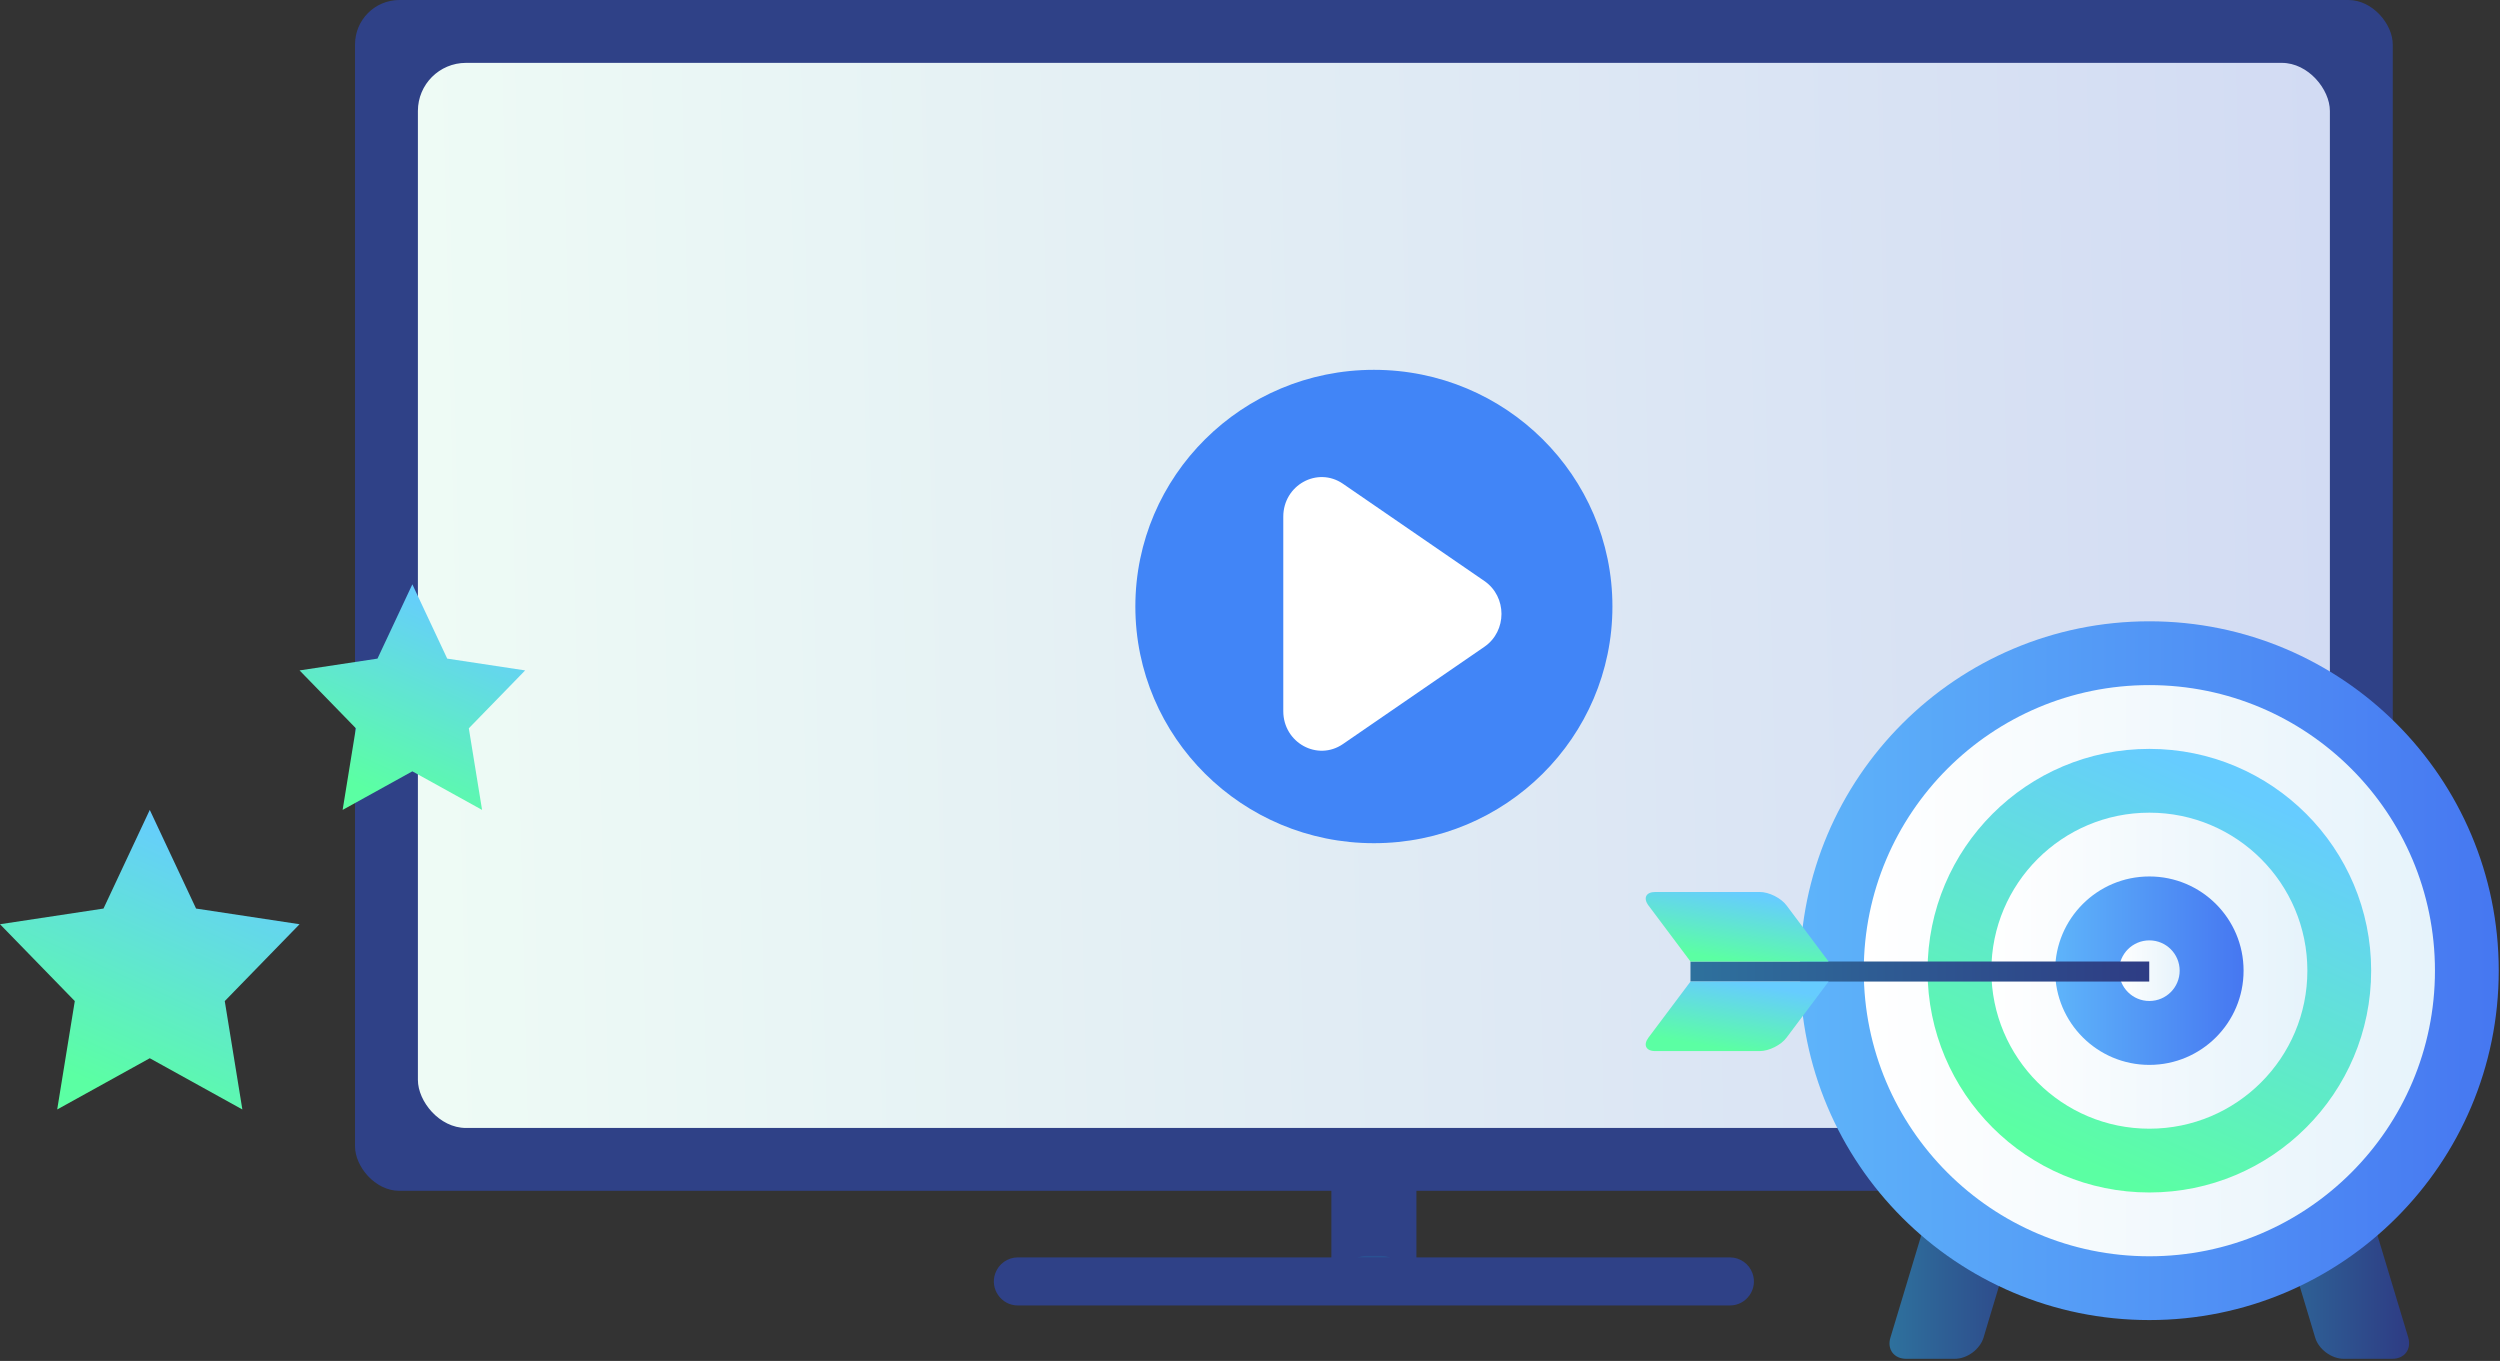 <?xml version="1.0" encoding="UTF-8"?> <svg xmlns="http://www.w3.org/2000/svg" width="676" height="368" viewBox="0 0 676 368" fill="none"><rect x="0" y="0" width="676" height="368" fill="#333333" stroke="none"/> <path d="M376 310H367C363.134 310 360 313.134 360 317V340C360 343.866 363.134 347 367 347H376C379.866 347 383 343.866 383 340V317C383 313.134 379.866 310 376 310Z" fill="#2F4187"></path> <path d="M373.603 339.604H369.397C366.361 339.604 363.9 342.065 363.9 345.1C363.9 348.136 366.361 350.597 369.397 350.597H373.603C376.639 350.597 379.1 348.136 379.1 345.1C379.1 342.065 376.639 339.604 373.603 339.604Z" fill="#2A5192"></path> <path d="M473.875 344.302C475.397 348.537 472.258 353 467.758 353H275.242C270.742 353 267.603 348.537 269.125 344.302C270.052 341.721 272.5 340 275.242 340H467.758C470.5 340 472.948 341.721 473.875 344.302Z" fill="#2F4187"></path> <rect x="96" width="551" height="322" rx="12" fill="#2F4187"></rect> <rect x="113" y="17" width="517" height="288" rx="13" fill="url(#paint0_linear)"></rect> <path d="M40.5 219L53.017 245.673L81 249.911L60.776 270.691L65.534 300L40.5 286.147L15.466 300L20.224 270.691L0 249.911L27.983 245.673L40.5 219Z" fill="url(#paint1_linear)"></path> <path d="M111.5 158L120.927 178.087L142 181.279L126.769 196.928L130.353 219L111.5 208.567L92.647 219L96.231 196.928L81 181.279L102.073 178.087L111.5 158Z" fill="url(#paint2_linear)"></path> <path d="M646.911 367.42H633.726C630.455 367.42 626.952 364.843 626.027 361.703L624.474 356.516L608.382 303.051C607.423 299.911 609.34 297.334 612.644 297.334H625.829C629.133 297.334 632.603 299.911 633.528 303.051L645.688 343.397L651.207 361.703C652.099 364.843 650.182 367.42 646.911 367.42Z" fill="url(#paint3_linear)"></path> <path d="M553.993 303.051L537.9 356.516L536.347 361.703C535.389 364.843 531.919 367.42 528.615 367.42H515.43C512.126 367.42 510.21 364.843 511.168 361.703L516.686 343.397L528.846 303.051C529.805 299.911 533.274 297.334 536.546 297.334H549.73C553.034 297.334 554.951 299.911 553.993 303.051Z" fill="url(#paint4_linear)"></path> <path d="M581.186 356.945C633.362 356.945 675.659 314.648 675.659 262.472C675.659 210.297 633.362 168 581.186 168C529.011 168 486.714 210.297 486.714 262.472C486.714 314.648 529.011 356.945 581.186 356.945Z" fill="url(#paint5_linear)"></path> <path d="M581.187 339.697C623.837 339.697 658.411 305.123 658.411 262.473C658.411 219.824 623.837 185.25 581.187 185.25C538.538 185.25 503.964 219.824 503.964 262.473C503.964 305.123 538.538 339.697 581.187 339.697Z" fill="url(#paint6_linear)"></path> <path d="M581.187 322.447C614.311 322.447 641.162 295.596 641.162 262.473C641.162 229.35 614.311 202.498 581.187 202.498C548.064 202.498 521.213 229.35 521.213 262.473C521.213 295.596 548.064 322.447 581.187 322.447Z" fill="url(#paint7_linear)"></path> <path d="M581.188 305.199C604.784 305.199 623.913 286.071 623.913 262.474C623.913 238.877 604.784 219.748 581.188 219.748C557.591 219.748 538.462 238.877 538.462 262.474C538.462 286.071 557.591 305.199 581.188 305.199Z" fill="url(#paint8_linear)"></path> <path d="M581.187 287.948C595.257 287.948 606.664 276.541 606.664 262.471C606.664 248.4 595.257 236.994 581.187 236.994C567.116 236.994 555.71 248.4 555.71 262.471C555.71 276.541 567.116 287.948 581.187 287.948Z" fill="url(#paint9_linear)"></path> <path d="M581.187 270.667C585.713 270.667 589.382 266.998 589.382 262.472C589.382 257.946 585.713 254.277 581.187 254.277C576.661 254.277 572.992 257.946 572.992 262.472C572.992 266.998 576.661 270.667 581.187 270.667Z" fill="url(#paint10_linear)"></path> <path d="M581.154 259.994H457.107V265.413H581.154V259.994Z" fill="url(#paint11_linear)"></path> <path d="M457.108 259.995L445.741 244.828C444.254 242.846 445.08 241.193 447.558 241.193H475.843C478.322 241.193 481.593 242.813 483.08 244.828L494.447 259.995H457.108Z" fill="url(#paint12_linear)"></path> <path d="M457.108 265.412L445.741 280.579C444.254 282.562 445.08 284.214 447.558 284.214H475.843C478.322 284.214 481.593 282.595 483.08 280.579L494.447 265.412H457.108Z" fill="url(#paint13_linear)"></path> <path d="M436 164C436 199.341 407.117 228 371.5 228C335.883 228 307 199.341 307 164C307 128.659 335.883 100 371.5 100C407.117 100 436 128.636 436 164Z" fill="#4185F7"></path> <path d="M401.384 157.111C407.539 161.342 407.539 170.658 401.384 174.889L363.143 201.183C356.246 205.925 347 200.834 347 192.294L347 139.706C347 131.166 356.246 126.075 363.143 130.817L401.384 157.111Z" fill="white"></path> <defs> <linearGradient id="paint0_linear" x1="113" y1="77.5" x2="630" y2="65" gradientUnits="userSpaceOnUse"> <stop stop-color="#EEFBF5"></stop> <stop offset="1" stop-color="#D2DBF3"></stop> </linearGradient> <linearGradient id="paint1_linear" x1="40.5" y1="300" x2="70.841" y2="232.674" gradientUnits="userSpaceOnUse"> <stop stop-color="#5BFFA3"></stop> <stop offset="1" stop-color="#66CCFF"></stop> </linearGradient> <linearGradient id="paint2_linear" x1="111.5" y1="219" x2="134.35" y2="168.297" gradientUnits="userSpaceOnUse"> <stop stop-color="#5BFFA3"></stop> <stop offset="1" stop-color="#66CCFF"></stop> </linearGradient> <linearGradient id="paint3_linear" x1="608.109" y1="332.382" x2="651.406" y2="332.382" gradientUnits="userSpaceOnUse"> <stop stop-color="#2E719D"></stop> <stop offset="1" stop-color="#2E3C84"></stop> </linearGradient> <linearGradient id="paint4_linear" x1="510.939" y1="332.38" x2="554.236" y2="332.38" gradientUnits="userSpaceOnUse"> <stop stop-color="#2E719D"></stop> <stop offset="1" stop-color="#2E3C84"></stop> </linearGradient> <linearGradient id="paint5_linear" x1="486.706" y1="262.483" x2="675.648" y2="262.483" gradientUnits="userSpaceOnUse"> <stop stop-color="#5EB4FA"></stop> <stop offset="1" stop-color="#4677F1"></stop> </linearGradient> <linearGradient id="paint6_linear" x1="503.957" y1="262.493" x2="658.397" y2="262.493" gradientUnits="userSpaceOnUse"> <stop stop-color="white"></stop> <stop offset="1" stop-color="#E6F3FB"></stop> </linearGradient> <linearGradient id="paint7_linear" x1="581.187" y1="322.447" x2="626.118" y2="222.747" gradientUnits="userSpaceOnUse"> <stop stop-color="#5BFFA3"></stop> <stop offset="1" stop-color="#66CCFF"></stop> </linearGradient> <linearGradient id="paint8_linear" x1="538.457" y1="262.49" x2="623.889" y2="262.49" gradientUnits="userSpaceOnUse"> <stop stop-color="white"></stop> <stop offset="1" stop-color="#E6F3FB"></stop> </linearGradient> <linearGradient id="paint9_linear" x1="555.711" y1="262.483" x2="606.634" y2="262.483" gradientUnits="userSpaceOnUse"> <stop stop-color="#5EB4FA"></stop> <stop offset="1" stop-color="#4677F1"></stop> </linearGradient> <linearGradient id="paint10_linear" x1="572.965" y1="262.481" x2="589.381" y2="262.481" gradientUnits="userSpaceOnUse"> <stop stop-color="white"></stop> <stop offset="1" stop-color="#E6F3FB"></stop> </linearGradient> <linearGradient id="paint11_linear" x1="457.126" y1="262.707" x2="581.175" y2="262.707" gradientUnits="userSpaceOnUse"> <stop stop-color="#2E719D"></stop> <stop offset="1" stop-color="#2E3C84"></stop> </linearGradient> <linearGradient id="paint12_linear" x1="469.724" y1="259.995" x2="472.854" y2="241.73" gradientUnits="userSpaceOnUse"> <stop stop-color="#5BFFA3"></stop> <stop offset="1" stop-color="#66CCFF"></stop> </linearGradient> <linearGradient id="paint13_linear" x1="469.724" y1="284.214" x2="472.854" y2="265.948" gradientUnits="userSpaceOnUse"> <stop stop-color="#5BFFA3"></stop> <stop offset="1" stop-color="#66CCFF"></stop> </linearGradient> </defs> </svg> 